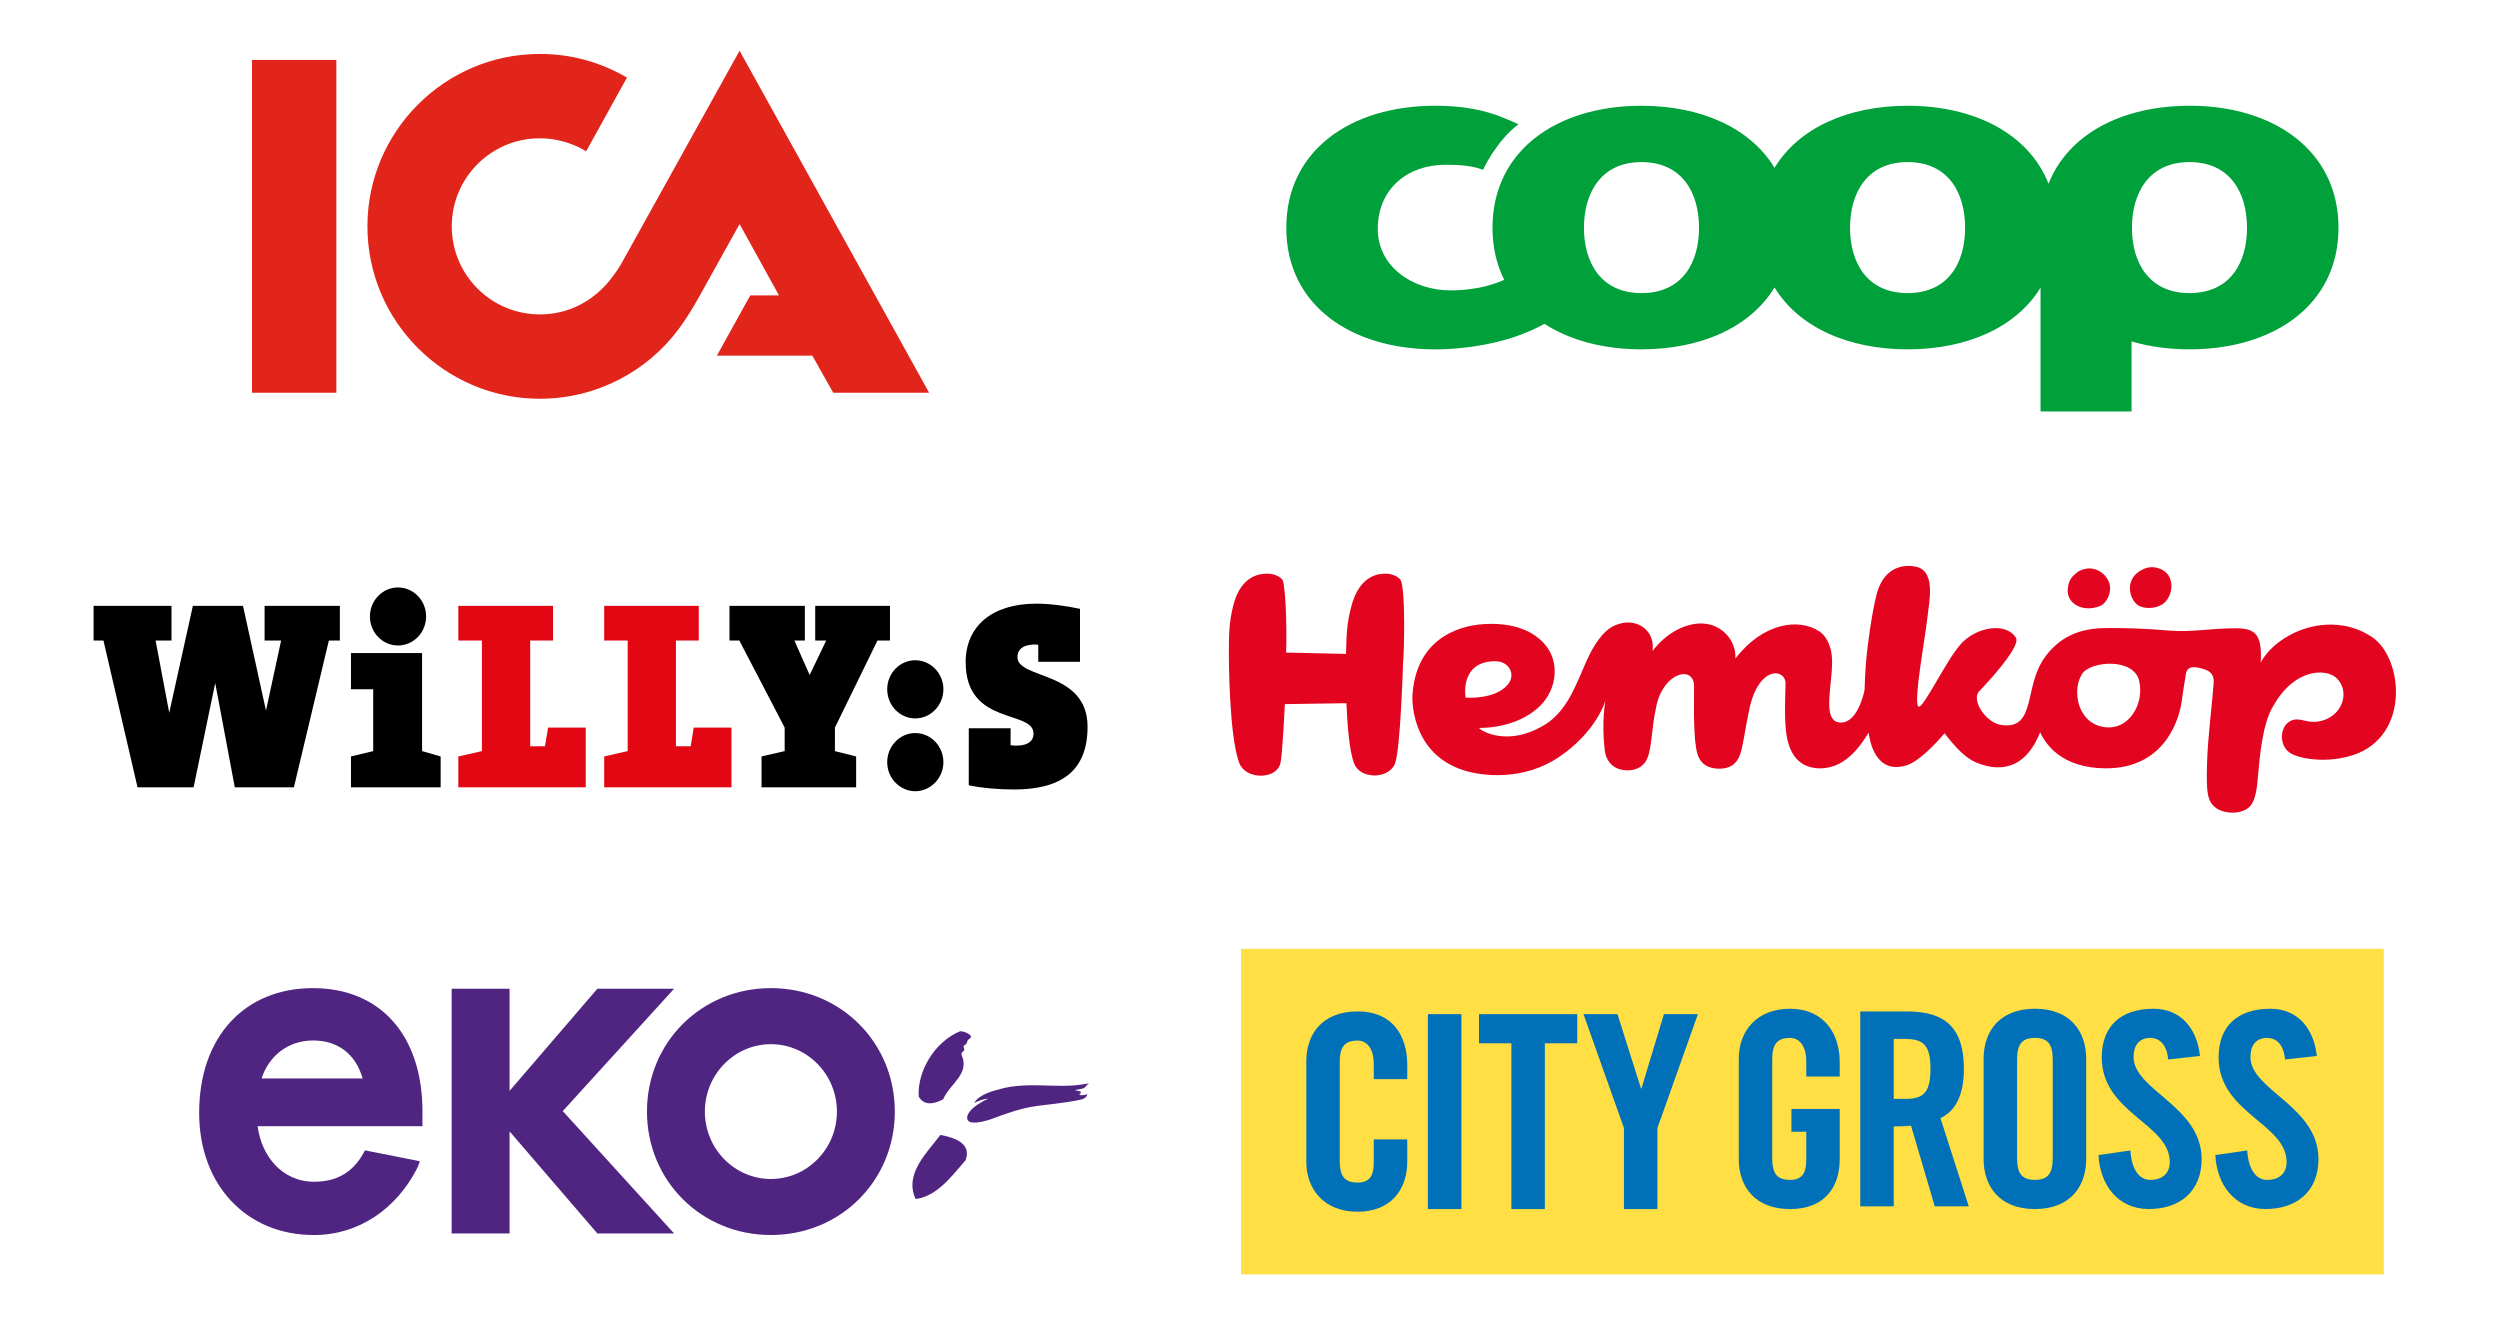 <?xml version="1.0" encoding="UTF-8"?><svg id="Layer_1" xmlns="http://www.w3.org/2000/svg" width="1400" height="750" viewBox="0 0 1400 750"><defs><style>.cls-1{fill:#00a03a;}.cls-2{fill:#e30613;}.cls-2,.cls-3,.cls-4{fill-rule:evenodd;}.cls-5{fill:#0071b9;}.cls-6,.cls-3{fill:#502582;}.cls-7{fill:#e30520;}.cls-8{fill:#e1251b;}.cls-9{fill:#ffdf43;}</style></defs><path class="cls-8" d="M141.13,33.58h47.23v186.34h-47.23V33.58ZM414.16,28.39l106.15,191.54h-53.72l-11.68-20.76h-53.46l18.69-33.74h16.09l-22.06-39.97-23.1,41.52c-3.63,6.49-7.27,12.2-10.9,17.13-17.65,23.88-46.2,39.19-77.86,39.19-53.2,0-96.55-43.34-96.55-96.55s43.34-96.55,96.55-96.55c18.17,0,34.52,4.93,48.79,13.24l-22.84,41.27c-7.27-4.41-16.35-7.27-25.95-7.27-27.25,0-49.31,22.06-49.31,49.31s22.06,49.31,49.31,49.31c14.79,0,26.99-6.23,35.82-15.31,3.89-3.89,8.31-10.38,9.6-12.72l66.44-119.64Z"/><path class="cls-1" d="M1226.11,59.23c-37.47,0-67.86,15.67-78.93,43.66-11.07-27.99-41.46-43.66-78.92-43.66-33.29,0-60.98,12.38-74.52,34.75-13.53-22.37-41.23-34.75-74.51-34.75-47.36,0-83.43,25.03-83.43,68.34,0,10.92,2.32,20.66,6.55,29.13-.54.25-1.08.49-1.64.72-2.15.85-4.51,1.66-7.09,2.42-6.54,1.79-13.92,2.77-21.31,2.77-21.48,0-40.76-13.52-40.76-34.3,0-22.53,16.53-36.04,38-36.04,8.18,0,14.48.47,20.95,2.79,0,0,7.4-16.15,19.82-25.46-2.37-1.11-4.88-2.21-7.56-3.31v.02c-11.2-4.89-24.29-7.1-38.99-7.1-47.37,0-83.44,25.03-83.44,68.34s36.07,68.09,83.44,68.09c12.5,0,26.45-1.8,38.41-5.18,4.49-1.08,15-4.69,22.68-9.13,14.43,9.32,33.28,14.3,54.37,14.3,33.29,0,60.98-12.37,74.51-34.66,13.54,22.29,41.23,34.66,74.52,34.66s60.88-12.33,74.44-34.55v69.34h50.98v-39.21c9.9,2.9,20.83,4.42,32.44,4.42,47.37,0,83.44-25.03,83.44-68.09s-36.07-68.34-83.44-68.34ZM919.22,164.13c-22.85,0-32.21-17.28-32.21-36.56s9.36-36.8,32.21-36.8,32.23,17.28,32.23,36.8-9.36,36.56-32.23,36.56ZM1068.25,164.13c-22.86,0-32.23-17.28-32.23-36.56s9.37-36.8,32.23-36.8,32.21,17.28,32.21,36.8-9.36,36.56-32.21,36.56ZM1226.11,164.13c-22.85,0-32.23-17.28-32.23-36.56s9.38-36.8,32.23-36.8,32.22,17.28,32.22,36.8-9.36,36.56-32.22,36.56Z"/><path class="cls-7" d="M1176.56,339.15c4-2.31,5.71-8.03,4.92-11.6-1.43-6.52-9.55-12.38-17.96-7.31-2.99,2.37-5.13,4.3-5.59,9.68-.73,8.49,9.09,13.4,18.63,9.23"/><path class="cls-7" d="M1198.77,339.71c3.4,1.31,10.09,1.2,13.78-2.65,4.69-4.9,5.35-15.14-2.76-18.48-4.33-1.79-8.34-1.01-12.1,1.59-8.38,5.77-4.78,17.3,1.08,19.55"/><path class="cls-7" d="M1177.6,407.05c-14.54-2.73-17.31-20.88-11.62-29.67,4.69-7.23,28.69-9.13,31.9,3.67,3.21,12.81-5.67,28.72-20.28,26M820.72,390.65s-3.59-20.27,16.57-20.37c7.87-.04,11.74,7.47,7.14,13-7.33,8.81-23.7,7.36-23.7,7.36ZM1328.36,356.78c-13.95-9.45-31.15-8.53-44.28-2.05-13.78,6.8-18.07,16.28-18.07,16.28.88-15.56-2.88-19.18-13.89-19.18-14.47,0-24.85,2.37-37.49,1.28-12.84-1.1-23.43-1.41-31.42-1.41s-23.31-.52-35.18,12.72c-1.09,1.2-2.04,2.42-2.91,3.66-11.93,16.26-4.64,40.4-24.01,37.98-9.28-1.17-17.37-14.33-12.77-18.93,1.19-1.21,23.85-24.81,20.57-29.99-5.73-9.07-22.37-5.9-30.83,3.49-8.45,9.4-21.18,36.76-23.76,35.03-3.04-2.06,4.12-40.37,5.13-50.7.67-6.85,4.63-23.64-5.1-27.2-2.82-1.03-18.83-4.4-23.72,16.13-2.38,9.97-4.83,26.29-5.78,38.51-.29,3.64-.57,8.66-.69,13.94,0,0-3.4,18.31-13.27,18.3-11.99,0-3.49-24.68-5.13-37.88-.75-6.02-3.35-10.8-6.87-13.16-11.19-7.45-31.3-5.25-47.08,15.18.61-9.55-6.98-18.87-17.85-19.59-9.46-.64-20.88,5.09-28.52,15.39,1.51-11.42-8.35-18.01-17.93-15.44-4.4,1.17-8.74,3.3-14.2,11.82-9.1,14.21-11.89,35.51-29.39,45.61-19.61,11.3-34.22,3.09-35.7,1.05,0,0,20.54.93,34.06-12.16,9.96-9.65,11.42-25.53,2.2-35.35-8.06-8.59-20.32-11.47-33.84-10.58-15.24.98-37.89,9.21-39.69,40.17,0,0-1.8,32.27,29.17,41.82,9.73,3,32.73,6.07,53-7.63,21.06-14.24,25.91-31.54,25.91-31.54,0,0-2.28,11.4-.42,27.63.63,5.67,3.97,9.74,8.98,10.96,4.6,1.12,10.26.38,13.48-3.81,4.33-5.68,3.15-17.12,6.62-32.35,4.21-18.49,20.99-22.39,20.99-10.41s-.54,29.99,1.95,38.04c2.37,7.63,9.24,8.13,12.79,8.05,5.36-.12,9.02-2.59,10.9-7.55,1.87-4.98,2.58-13.03,5.3-25.72,5.28-24.8,20.3-22.85,20.3-14.35,0,3.83-.69,12.92-.06,23.12.56,8.93,2.87,24.31,19.6,24.31,14.98,0,23.56-14.61,26.98-19.97.6,4.81,3.94,23.44,20.95,18.37,6.6-1.98,14.88-10.24,21.56-18.01,6.08,7.9,11.78,13.9,17.68,16.34,16.86,6.96,29.02.34,35.85-16.92,2.77,6.2,11.79,20.19,36.9,20.19,34.37,0,41.42-29.91,42.42-37.82.83-6.49,1.92-12.26,2.27-14.88.66-4.83,4.91-4.56,10.49-2.73,5.26,1.72,5.29,5.36,5,8.61-.43,7.62-3.21,28.94-3.64,44.34-.4,15.39-.02,20.9,4.96,24.62,3.82,2.87,11.76,4,17.31.63,5.55-3.36,5.78-13.34,6.48-20.73.72-7.36,2.2-27.26,8.43-37.09,12.03-21.17,29.31-20.74,34.97-15.81,8.67,7.55,3.7,22.79-10.28,24.72-6.66.93-11.04-3.34-16.06.18-5.42,3.8-5.38,14.21,1.63,17.88,5.83,3.05,20.51,5.22,34.45.62,31.94-10.5,28.11-54.17,10.56-66.06Z"/><path class="cls-7" d="M784.53,325.18c-.58-1.5-4.2-3.95-8.45-3.93-2.82.02-14.55-.22-19.39,18.46-2.4,9.26-2.64,14.84-2.93,26.48l-33.59-.76c.45-5.11.28-33.19-1.75-40.26-.45-1.55-4.29-3.95-8.53-3.93-2.82.02-15-.22-19.42,18.46-2.22,9.4-2.3,15.01-2.32,27.03,0,0,0,45.57,5.9,60.71,3.54,9.1,20.38,9.33,22.91.27,1.24-4.43,2.55-33.4,2.55-33.4l34.49-.51c.49,12.67,1.64,26.52,4.25,33.63,3.33,9.1,19.33,9.03,22.91.27,3.14-7.7,4.56-56.86,4.56-56.86.57-5.11,1.47-38.77-1.19-45.68"/><polygon class="cls-2" points="351.5 358.68 338.35 358.68 338.35 339.29 391.32 339.29 391.32 358.68 378.52 358.68 378.52 417.9 386.79 417.9 388.48 407.44 409.63 407.44 409.63 440.89 338.35 440.89 338.35 423.62 351.5 420.61 351.5 358.68"/><polygon class="cls-2" points="269.88 358.68 256.66 358.68 256.66 339.29 309.7 339.29 309.7 358.68 296.9 358.68 296.9 417.9 305.17 417.9 306.94 407.44 328.02 407.44 328.02 440.89 256.66 440.89 256.66 423.62 269.88 420.61 269.88 358.68"/><polygon class="cls-4" points="52.41 358.68 52.41 339.29 96.05 339.29 96.05 358.68 87.13 358.68 94.77 399.17 108 339.29 136.08 339.29 148.95 397.92 157.43 358.68 148.17 358.68 148.17 339.29 190.32 339.29 190.32 358.68 184.17 358.68 164.58 440.89 131.48 440.89 120.52 382.48 108.42 440.89 77.02 440.89 57.93 358.68 52.41 358.68"/><polygon class="cls-4" points="408.51 358.68 408.51 339.29 450.72 339.29 450.72 358.68 444.85 358.68 453.41 378.01 462.68 358.68 456.52 358.68 456.52 339.29 498.39 339.29 498.39 358.68 491.39 358.68 467.56 407.44 467.56 420.63 479.44 423.62 479.44 440.89 426.46 440.89 426.46 423.62 439.41 420.61 439.41 407.44 414.02 358.68 408.51 358.68"/><polygon class="cls-4" points="196.54 365.71 236.36 365.71 236.36 420.61 246.76 423.62 246.76 440.89 196.54 440.89 196.54 423.62 208.99 420.61 208.99 385.99 196.54 385.99 196.54 365.71"/><path class="cls-4" d="M222.85,328.97c8.7,0,15.77,7.25,15.77,16.25s-7.07,16.25-15.77,16.25-15.7-7.32-15.7-16.25,7.07-16.25,15.7-16.25"/><path class="cls-4" d="M512.54,369.74c8.7,0,15.77,7.32,15.77,16.25s-7.07,16.32-15.77,16.32-15.7-7.32-15.7-16.32,7.07-16.25,15.7-16.25"/><path class="cls-4" d="M512.54,410.51c8.7,0,15.77,7.32,15.77,16.33s-7.48,16.66-16.52,16.23c-8.01-.39-14.59-7.22-14.94-15.51-.39-9.33,6.83-17.05,15.69-17.05"/><path d="M567.78,442.12c-8.19,0-17.52-.74-25.28-2.37l.02-31.92h23.42l-.02,9.52s12.86,2.01,12.86-6.49c0-13.61-38.01-4.13-38.01-40.06,0-19.93,14.51-32.75,39.56-32.75,7.9,0,16.72,1.25,24.47,2.89v29.67h-23.37v-9.58s-11.66-1.49-11.66,6.95c0,12.61,39.26,7.42,39.26,39.02,0,24.8-14.8,35.12-41.24,35.12"/><path class="cls-3" d="M540.75,649.69c-7.52,8.64-15.95,20.3-28.02,21.76-6.6-14.39,6.88-26.26,13.83-35.87,7.09,1.26,17.83,4.35,14.19,14.11"/><path class="cls-3" d="M543.46,579.84c1.02,1.06-.89,2.12-1.17,2.35-.8.66-.59,2.13-1.61,2.74-1.68,1.01-1.01,1.43-.66,2.65.09,1.51-2.31,1.4-1.39,3.55,4.49,10.46-7.16,16.21-10.4,24.43-4,2.18-10.46,4.43-13.76-1.54-.78-14.4,8.99-30.62,23.17-36.52,2.11-.02,4.58,1.05,5.81,2.33"/><path class="cls-3" d="M606.44,607.24c-15.1,2.41-30.42-1.72-46.31,2.59-4.22,1.14-11.85,3.08-14.64,7.86,1.18-.68,5.7-2.55,7.85-2.35-3.59,1.43-8.13,4.49-10.07,6.86-2.57,3.16-1.85,5.43-.01,6.11,3.28,1.22,10.57-1.12,12.16-1.72,6.02-2.26,11.96-4.41,18.31-5.96,4.9-1.21,10.85-1.78,15.65-2.35,5.66-.67,11.9-1.57,15.89-2.51,1.61-.38,3.06-.98,3.7-3.01-.3.05-2.69.99-4.72.32.53-.24.73-.47.82-.72l.23-1.06c-.59-.13-3.12-.76-3.34-.9l3.83-.68c2.2-.39,2.4-2.02,4.1-3.08-1.13.17-2.31.41-3.46.59"/><path class="cls-6" d="M176,661.78c-18.71,0-29.76-15.3-31.72-31.12h92.3v-8.17c0-42.64-23.52-69.14-61.36-69.14s-63.69,26.79-63.69,69.91c0,40.24,26.4,68.36,64.21,68.36,25.65,0,46.2-15.09,57.46-36.62,1.29-2.48,1.89-4.72,1.89-4.72l-30.72-6.08c-5.2,10.25-13.6,17.58-28.37,17.58M175.23,582.67c14.06,0,23.97,7.67,27.84,21.27h-56.58c4.16-12.92,15.16-21.27,28.75-21.27"/><path class="cls-6" d="M431.7,553.35c-38.91,0-69.4,30.37-69.4,69.13s30.49,69.13,69.4,69.13,69.4-30.36,69.4-69.13-30.49-69.13-69.4-69.13M431.7,660.23c-20.38,0-36.97-16.93-36.97-37.74s16.59-37.75,36.97-37.75,36.97,16.93,36.97,37.75-16.59,37.74-36.97,37.74"/><polyline class="cls-6" points="377.5 553.69 334.53 553.69 285.36 610.88 285.36 553.69 252.93 553.69 252.93 622.22 252.93 690.75 285.36 690.75 285.36 633.56 334.53 690.75 377.5 690.75 315.14 622.22"/><polygon class="cls-9" points="694.97 531.36 694.97 713.61 1334.9 713.61 1334.9 531.36 694.97 531.36 694.97 531.36"/><path class="cls-5" d="M769.31,604.35v-8.47c0-9.22-4.23-13.15-9.07-13.15-7.56,0-9.98,3.93-9.98,12.09v55.33c0,8.16,2.42,12.09,9.98,12.09,6.8,0,9.07-3.93,9.07-11.04v-13.15h18.75v12.55c0,15.42-9.07,27.97-27.81,27.97s-28.72-12.55-28.72-27.97v-56.24c0-15.42,9.07-27.97,28.72-27.97s27.81,13.61,27.81,29.93v8.01h-18.75Z"/><polygon class="cls-5" points="799.63 677.06 799.63 567.92 818.38 567.92 818.38 677.06 799.63 677.06 799.63 677.06"/><polygon class="cls-5" points="846.38 584.24 828.24 584.24 828.24 567.92 883.26 567.92 883.26 584.24 865.12 584.24 865.12 677.06 846.38 677.06 846.38 584.24 846.38 584.24"/><polygon class="cls-5" points="928.16 677.06 909.41 677.06 909.41 631.71 886.74 567.92 905.78 567.92 918.94 609.49 919.24 609.49 931.79 567.92 950.83 567.92 928.16 631.71 928.16 677.06 928.16 677.06"/><path class="cls-5" d="M1060.5,675.55h-18.75v-109.14h26.3c21.01,0,31.74,8.92,31.74,32.2,0,17.54-6.8,24.64-13.15,27.51l15.87,49.43h-19.05l-13.3-45.2c-2.42.3-6.35.45-9.67.45v44.75h0ZM1060.5,615.38h6.65c10.13,0,13.91-3.78,13.91-16.78s-3.78-16.78-13.91-16.78h-6.65v33.56h0Z"/><path class="cls-5" d="M1110.82,592.86c0-15.42,9.07-27.97,28.72-27.97s28.72,12.55,28.72,27.97v56.24c0,15.42-9.07,27.97-28.72,27.97s-28.72-12.55-28.72-27.97v-56.24h0ZM1129.57,648.64c0,8.16,2.42,12.09,9.98,12.09s9.98-3.93,9.98-12.09v-55.33c0-8.16-2.42-12.09-9.98-12.09s-9.98,3.93-9.98,12.09v55.33h0Z"/><path class="cls-5" d="M1214.16,593.31c-.76-9.37-5.75-12.09-9.98-12.09-6.05,0-9.37,3.93-9.37,10.73,0,18.59,38.1,27.51,38.1,57.14,0,17.99-12.09,27.97-29.63,27.97s-27.36-13.91-28.12-30.23l17.84-2.57c.76,11.04,5.14,16.48,11.19,16.48,6.5,0,10.88-3.48,10.88-9.98,0-21.62-38.09-27.36-38.09-58.65,0-17.38,10.58-27.21,29.02-27.21,15.27,0,24.34,11.04,26,26.45l-17.84,1.96h0Z"/><path class="cls-5" d="M1279.6,593.31c-.76-9.37-5.74-12.09-9.98-12.09-6.05,0-9.37,3.93-9.37,10.73,0,18.59,38.09,27.51,38.09,57.14,0,17.99-12.09,27.97-29.63,27.97s-27.36-13.91-28.12-30.23l17.84-2.57c.76,11.04,5.14,16.48,11.19,16.48,6.5,0,10.88-3.48,10.88-9.98,0-21.62-38.09-27.36-38.09-58.65,0-17.38,10.58-27.21,29.02-27.21,15.27,0,24.34,11.04,26,26.45l-17.84,1.96h0Z"/><path class="cls-5" d="M1030.24,602.84v-8.01c0-16.33-9.07-29.93-27.81-29.93s-28.72,12.55-28.72,27.97v56.24c0,15.42,9.07,27.97,28.72,27.97s27.81-12.55,27.81-27.97v-28.12h-27.05v12.77h8.31v15.95c0,7.1-2.27,11.03-9.07,11.03-7.56,0-9.98-3.93-9.98-12.09v-55.33c0-8.16,2.42-12.09,9.98-12.09,4.84,0,9.07,3.93,9.07,13.15v8.47h18.75Z"/></svg>